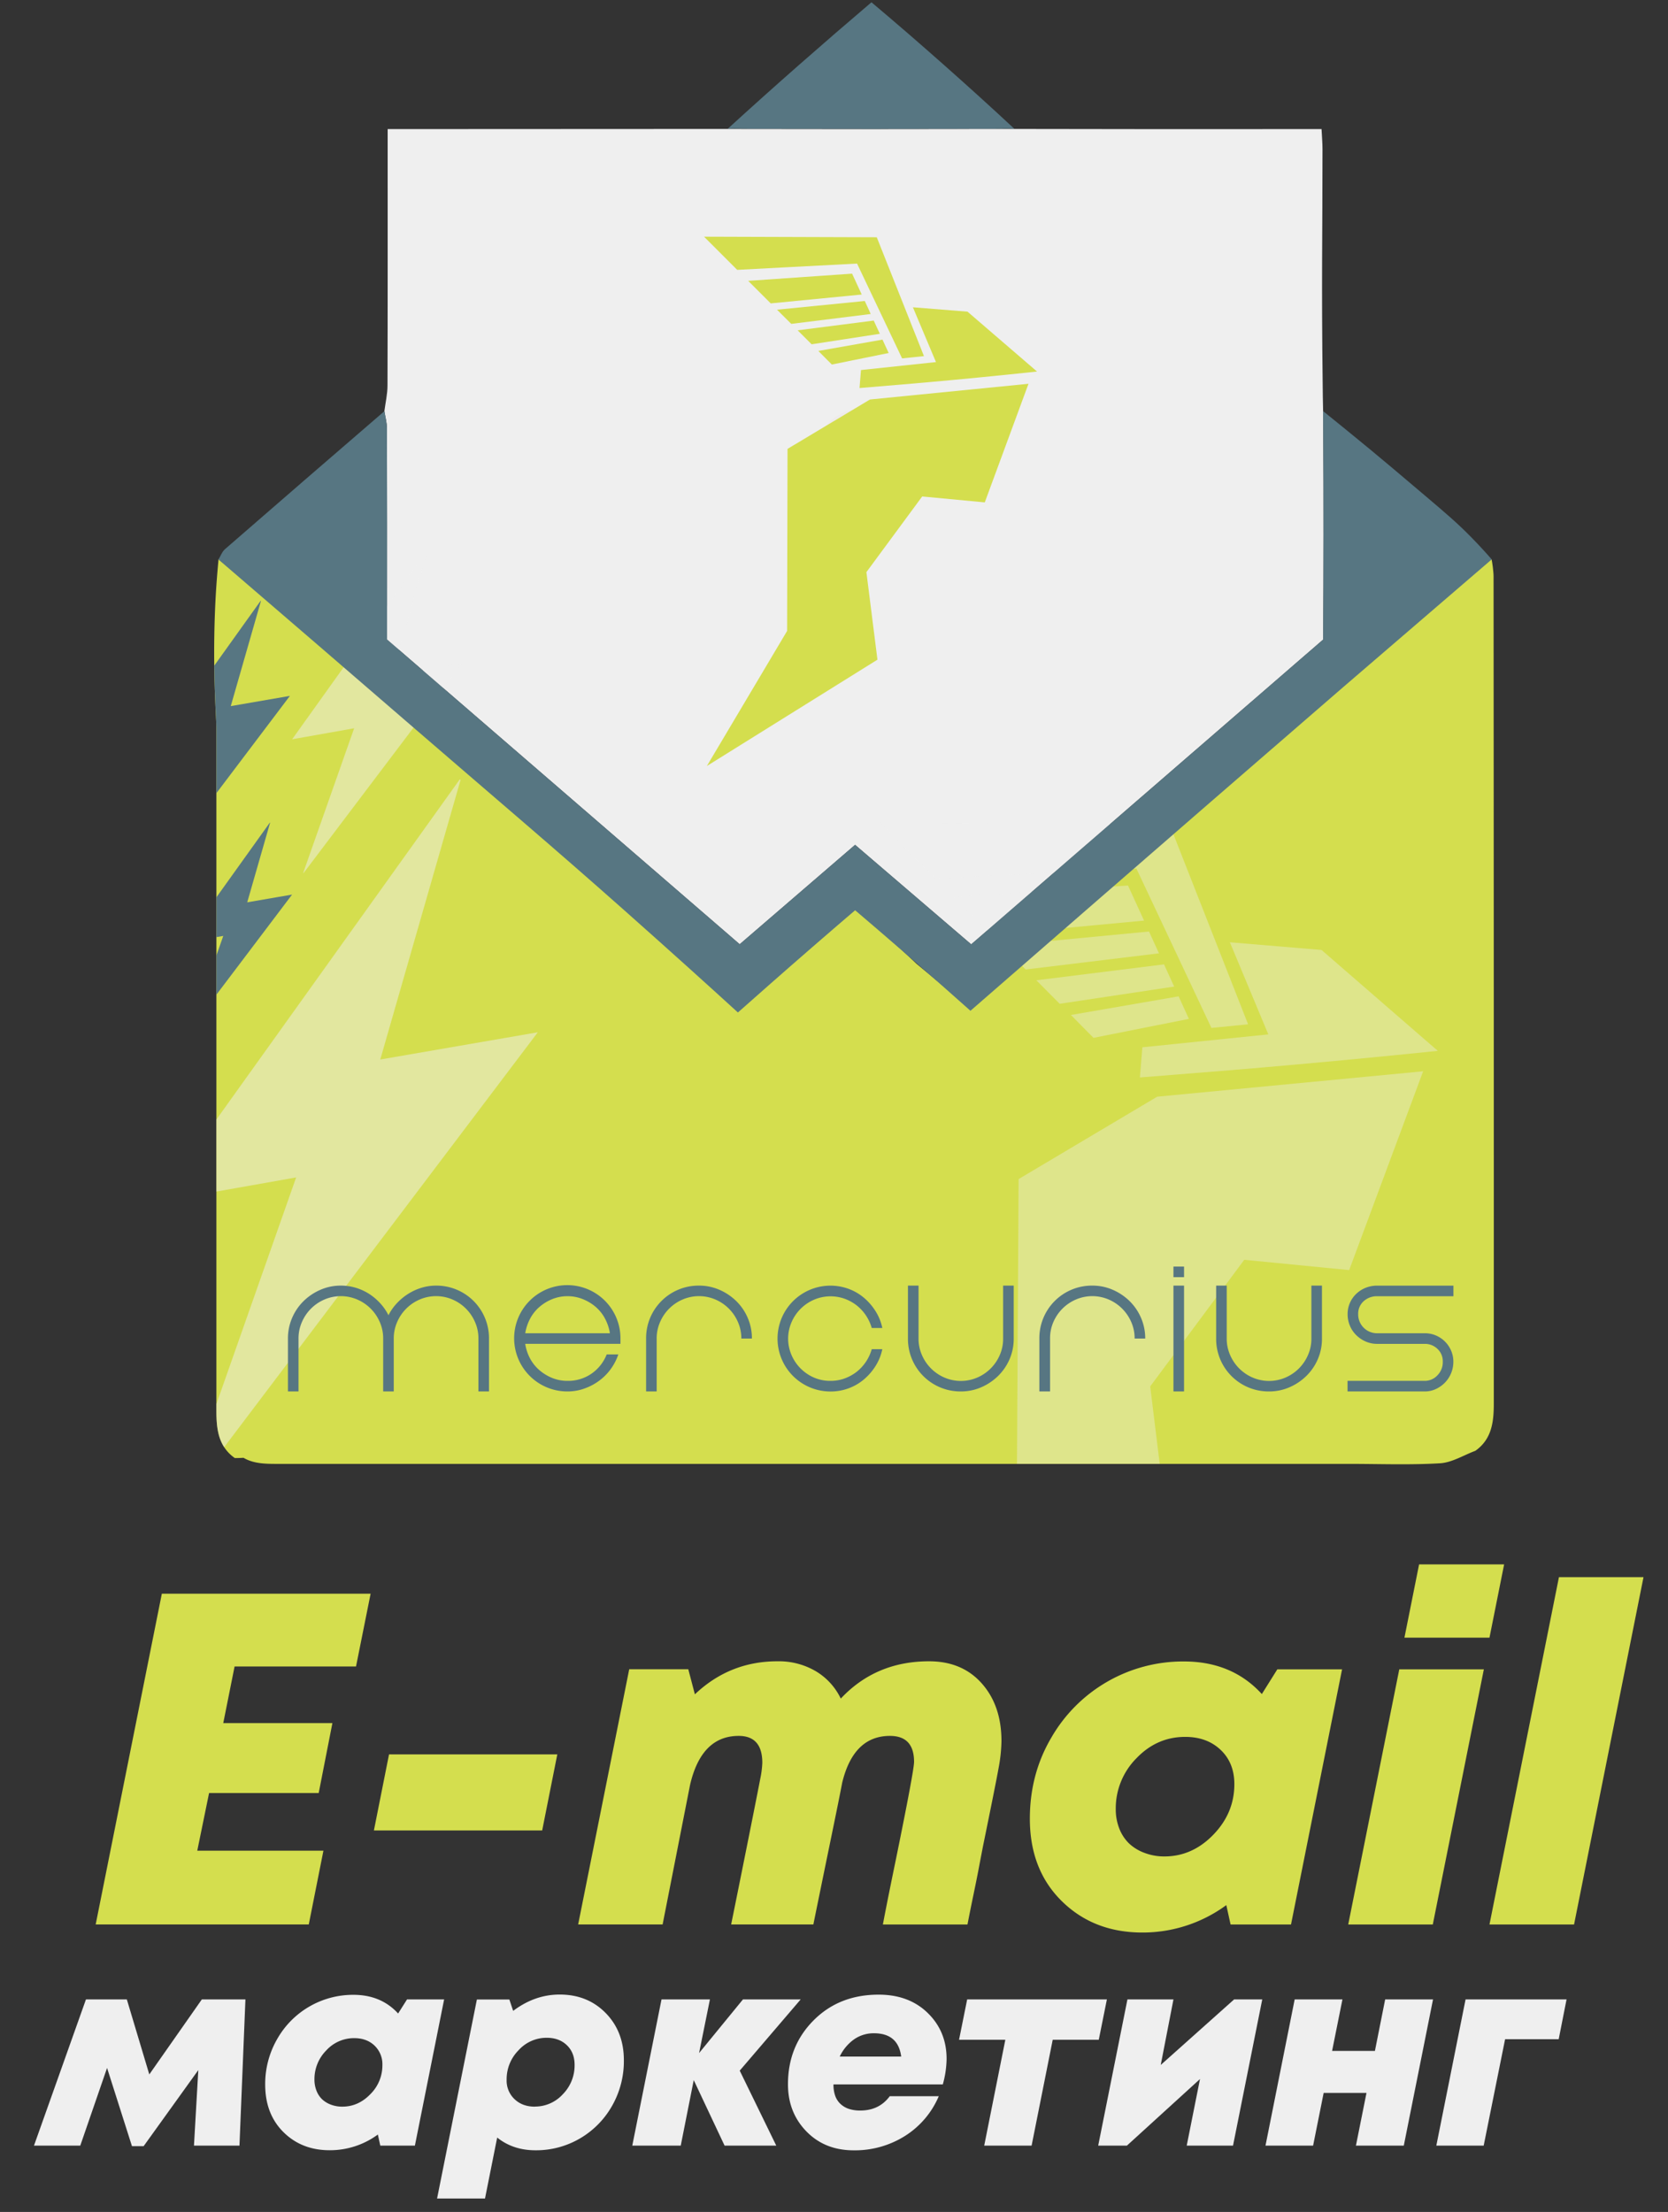 <?xml version="1.0" encoding="UTF-8"?> <svg xmlns="http://www.w3.org/2000/svg" id="Слой_1" data-name="Слой 1" viewBox="0 0 1012.65 1342.74"><rect x="0" y="0" width="1012.65" height="1342.74" fill="#333333" stroke="none"/> <defs> <style>.cls-1{fill:#d4de4e;}.cls-2{fill:#efefef;}.cls-3{fill:#864f6f;}.cls-4{fill:#577682;}.cls-5{fill:#eeebea;}.cls-6{opacity:0.38;}.cls-7{opacity:0.5;}</style> </defs> <title>icons</title> <path class="cls-1" d="M216.14,1011.62H142.42L135.54,1046H201.8l-8.32,42.46H126.93l-7.17,35h76.59l-8.89,44.75H58.09L98.25,967.45H225Z"></path> <path class="cls-1" d="M227,1111.16l9.18-46.18H338.34l-9.18,46.18Z"></path> <path class="cls-1" d="M564.08,1008.47q20.07,0,32,13.48t11.91,35a95.28,95.28,0,0,1-1.72,16.21q-1.72,9.61-9.47,47.47-1.72,8.89-2.72,14.2t-3,14.92q-2,9.62-3.72,18.5H536q2.87-15.2,7.74-38.72,11.19-54.8,11.19-60,0-15.76-14.63-15.77-22.1,0-29,28.4-1.44,7.74-7.17,35.56t-10.33,50.49H443.89q4.59-22.65,10.62-52.78,5.73-28.68,7-35.43a58.86,58.86,0,0,0,1.29-9.89q0-16.35-14.34-16.35-22.67,0-29.54,29.83l-16.64,84.62H351l31-154.9h35.86l4,15.21Q443,1008.46,472,1008.47a44.27,44.27,0,0,1,23.24,6,38.83,38.83,0,0,1,15.2,16.64Q531.67,1008.46,564.08,1008.47Z"></path> <path class="cls-1" d="M775.48,1013.34h39.3l-31,154.9H747.09l-2.59-11.76a85.79,85.79,0,0,1-51,16.64q-29.55,0-48.91-19.08t-19.36-50q0-27,12.9-49a92.32,92.32,0,0,1,80.61-46.47q29.25,0,47.33,19.79Zm-68.55,113.59q16.92,0,29.69-13.19t12.76-30.69q0-12.91-8.32-20.8t-21.51-7.89q-17.22,0-29.69,13.05a43.15,43.15,0,0,0-12.48,30.84,31.8,31.8,0,0,0,2.15,11.76,25.31,25.31,0,0,0,5.88,9,27.48,27.48,0,0,0,9.33,5.73A33.51,33.51,0,0,0,706.93,1126.93Z"></path> <path class="cls-1" d="M818.51,1168.24l31-154.9h51.35l-31,154.9Zm34.13-174.12,8.89-44.46h51.63l-8.89,44.46Z"></path> <path class="cls-1" d="M904.27,1168.24l42.17-210.83h51.34l-42.16,210.83Z"></path> <path class="cls-2" d="M122.53,1213.73H149l-3.62,88.76H117.76l2.63-45.86-33.2,46.19H80.12L65,1255.32l-16.27,47.17H20.63l31.55-88.76H77l13.64,45.53Z"></path> <path class="cls-2" d="M247.11,1213.73h22.52l-17.75,88.76h-21l-1.48-6.74a49.11,49.11,0,0,1-29.25,9.53q-16.94,0-28-10.93T161,1265.67a54.55,54.55,0,0,1,7.4-28.1,52.92,52.92,0,0,1,46.18-26.63q16.77,0,27.12,11.34Zm-39.28,65.09q9.69,0,17-7.56a24.5,24.5,0,0,0,7.32-17.59,15.64,15.64,0,0,0-4.77-11.91q-4.77-4.53-12.33-4.52a22.74,22.74,0,0,0-17,7.48,24.72,24.72,0,0,0-7.15,17.66,18.19,18.19,0,0,0,1.23,6.74,14.5,14.5,0,0,0,3.37,5.18,15.78,15.78,0,0,0,5.35,3.29A19.28,19.28,0,0,0,207.83,1278.82Z"></path> <path class="cls-2" d="M339.81,1210.77q16.92,0,27.94,11.26t11,28.68a54.75,54.75,0,0,1-7.06,27.45A53.07,53.07,0,0,1,352.3,1298a52.52,52.52,0,0,1-27.28,7.31q-13.49,0-23.18-7.72l-7.39,37h-29.1l24.17-120.81h19.72l2.3,6.91Q324.68,1210.77,339.81,1210.77Zm-15.12,68a22.74,22.74,0,0,0,17-7.48,24.89,24.89,0,0,0,7.15-17.83q0-7.4-4.68-11.92t-12.25-4.52a22.88,22.88,0,0,0-17.09,7.56,25,25,0,0,0-7.24,17.92,15.45,15.45,0,0,0,4.77,11.75Q317.13,1278.82,324.69,1278.82Z"></path> <path class="cls-2" d="M486.09,1213.73l-37,43.23,22.19,45.53H439.9l-18.73-39.78-7.89,39.78H383.86l17.75-88.76H431l-6.58,32.55,26.63-32.55Z"></path> <path class="cls-2" d="M574.68,1249.89a60.14,60.14,0,0,1-2.3,15.45H506a20.44,20.44,0,0,0,1.06,6.91,12.32,12.32,0,0,0,3.21,4.93,13.78,13.78,0,0,0,5.09,3,21.85,21.85,0,0,0,6.91,1q11.5,0,17.91-8.71h29.75a52.81,52.81,0,0,1-20.54,24.16,57,57,0,0,1-31.07,8.71q-17.58,0-28.76-11.5t-11.18-28.6q0-23.17,15.54-38.79t39.52-15.62q18.41,0,29.84,11.18T574.68,1249.89Zm-44-15.61a20.66,20.66,0,0,0-12.41,3.86,27,27,0,0,0-8.46,10.27h37.31Q545.26,1234.28,530.63,1234.28Z"></path> <path class="cls-2" d="M672,1213.73l-4.93,24.49H639.11l-12.82,64.27H597.52l12.82-64.27h-28.1l4.93-24.49Z"></path> <path class="cls-2" d="M749.23,1213.73h17.09l-17.75,88.76H720.46l8.06-40.43-44.38,40.43H666.72l17.75-88.76h27.94l-7.72,39.78Z"></path> <path class="cls-2" d="M840.94,1213.73H870l-17.75,88.76H823.19l6.41-32h-26l-6.41,32H768.29L786,1213.73H815L808.72,1245h26Z"></path> <path class="cls-2" d="M951.06,1213.73l-4.77,24.16H913.75l-13,64.6H872l17.75-88.76Z"></path> <path class="cls-2" d="M803.28,388.26l-213.66,185c-24.16-20.72-47.22-40.46-70.49-60.4l-70.06,60.34c-72-62.22-142.94-123.55-214.1-185V377.14c0-39.06.06-78.1-.06-117.15,0-3.47-1-6.94-1.55-10.43.67-5.14,1.87-10.29,1.89-15.43.16-47.89.1-95.78.1-143.64V78.37h12.41q84.14,0,168.24-.08h24.83c.26,0,.51,0,.77,0q77.53.17,155.06,0c.25,0,.51,0,.76,0h24.83q84.14.19,168.24.08h11.83c.21,4.55.57,8.33.57,12.12,0,52.89-.67,79.37.12,143.64,0,3.21.11,8.63.25,15.43,0,3.8.06,7.61.08,11.41Q803.76,324.95,803.28,388.26Z"></path> <path class="cls-3" d="M466.8,598q5.91-5,11.79-10l-28.5,24.83c-.67-.63-1.35-1.29-2-2C454.38,606.61,461,602.8,466.8,598Z"></path> <path class="cls-3" d="M581.42,605l-1.38.63L556.32,585q7.18,6.19,14.43,12.28A112.68,112.68,0,0,0,581.42,605Z"></path> <path class="cls-4" d="M615.79,78.16c-2.24-.11-5.08-.16-8.42,0l-.77,0q-77.54.18-155,0l-.77,0c-3.61-.17-6.67-.12-9,0Q463.15,58.68,485.55,39q21.92-19.26,43.52-37.61Q550.61,19.51,572.6,39,594.89,58.71,615.79,78.16Z"></path> <path class="cls-5" d="M485.73,300.45c-.19-14.64,5.35-29,15.55-41.64,8-9.84,20-12.91,29.74-8s13.23,14.78,10,27.77c-2,8.24-3.77,16.62-6.64,24.57a51.23,51.23,0,0,1-8.72,15.17c-7.12,8.5-20.19,12-28.35,8.63C488.68,323.33,485.61,316.8,485.73,300.45Z"></path> <path class="cls-1" d="M906.89,851.85c0,11.09-1.09,21.71-11.2,28.85-7.13,2.65-14.16,7.13-21.42,7.57-18.33,1.1-36.76.37-55.15.37H168.91c-7.4,0-14.78,0-21.06-3.69-1.71.09-3.47.15-5.28.15a24,24,0,0,1-6.48-6.62c-4.17-6.4-4.72-14.17-4.72-22.2v-4q0-64.47,0-129,0-21.87,0-43.74,0-37.89,0-75.8,0-11.9,0-23.79V442.15c0-4.33-1.07-18.1-1.3-38.07-.31-26.38,1.06-45.22,1.35-49.47.44-6.23.91-11.43,1.26-15.13Q198.21,392.87,254.92,440s76.27,63.4,127,109.17c1.54,1.4,2.32,2.09,3.29,3,13.69,12.53,38.53,37,49.64,49.07a37.41,37.41,0,0,0,13.24,9.54c.93.39,1.69.65,2.07.78q14.13-12,28.31-24.23Q495.5,572.67,512.31,558l6.85-5.74q9.35,7.61,19,16.11,9.52,8.37,18.13,16.57l24.37,20.32.73-.28s16.18-6.34,35.12-22.67c2.9-2.5,5.8-5.2,8.67-8.12.69-.7,1.36-1.39,2-2.07,2.51-2.64,4.72-5.18,6.7-7.62,6.82-8.39,10.93-15.57,14.78-21.48q1.1-1.68,2.19-3.27c2.73-4,5.53-7.61,8.41-11,9.69-11.45,20.29-20.06,32.34-28.34,27.74-19.06,63.1-36.37,112.45-82.43,4.69-4.38,4.33-4.18,9-8.55a569.79,569.79,0,0,1,92.51-69.87,75.31,75.31,0,0,1,1.06,7.93,26.17,26.17,0,0,1,.13,2.66Q906.93,601,906.89,851.85Z"></path> <polygon class="cls-1" points="523.16 178.79 467.91 184.17 454.23 170.49 517.31 166.12 523.16 178.79"></polygon> <path class="cls-1" d="M528.59,190.61l-48.21,6L471.73,188,525,182.71l2.89,6.26Z"></path> <path class="cls-1" d="M478.11,272.49Q478,327.74,477.86,383l-48.72,82L532.7,400.45,526,347.31l33.86-45.93,38,3.59,26.54-72-96.23,9.54Z"></path> <path class="cls-1" d="M522.71,224.63l-.59,7.31h0l-.3,3.62,33.6-2.82,1.24-.12,4.93-.42q34.44-3.07,68-6.66l-6.7-5.77h0l-35.51-30.58-33.15-2.65,14,33.26Z"></path> <path class="cls-1" d="M534.15,202.63,492.74,209l-8.48-8.48q23.08-2.94,46.18-5.92Z"></path> <path class="cls-1" d="M539.51,214.29q-17.24,3.51-34.49,7l-2.75-2.75-5.45-5.5,38.94-6.88Z"></path> <path class="cls-1" d="M560.94,216.18l-13.27,1.38Q534,188.78,520.32,160l-46,2.41-26.76,1.41-20.13-20.13,104.86.34Q546.62,180.11,560.94,216.18Z"></path> <g class="cls-6"> <polygon class="cls-2" points="694.56 558.84 601.83 567.53 578.96 544.5 684.82 537.55 694.56 558.84"></polygon> <path class="cls-2" d="M703.61,578.71l-80.93,9.82L608.22,574q44.65-4.25,89.34-8.53L702.37,576Z"></path> <path class="cls-2" d="M864,650.31,819.09,771l-63.7-6.25-57.1,76.85,5.77,47H617.41q.5-86.43,1-172.86l84.12-50Z"></path> <path class="cls-2" d="M693.53,635.75l-1,12.26h0l-.51,6.06,56.38-4.52,2.08-.2c2.78-.23,5.5-.43,8.28-.67q57.81-4.95,114.15-10.76l-11.21-9.72h0l-59.39-51.53L746.66,572,770,627.92Z"></path> <path class="cls-2" d="M712.85,598.9l-69.51,10.44-14.17-14.27,77.51-9.66Z"></path> <path class="cls-2" d="M721.78,618.5q-28.92,5.78-57.9,11.52l-4.6-4.63c-3-3.08-6.08-6.18-9.11-9.26q32.69-5.67,65.38-11.31Z"></path> <path class="cls-2" d="M757.73,621.8,735.46,624q-22.76-48.39-45.55-96.77l-77.21,3.78q-22.44,1.11-44.91,2.2l-33.64-33.89,175.92,1.19Q733.92,561.2,757.73,621.8Z"></path> </g> <g class="cls-7"> <path class="cls-2" d="M326.51,626.63q-95.6,126.42-190.42,251.86c-4.17-6.4-4.72-14.17-4.72-22.2v-4l48.41-137.54-48.41,8.58q0-21.87,0-43.74Q205.52,576,279.1,473.14l.53.25c-16.19,56.38-32.38,112.75-48.76,169.77C262.82,637.64,294.29,632.21,326.51,626.63Z"></path> </g> <path class="cls-4" d="M264.75,780.42a31.91,31.91,0,0,1,32.12,32.13v32.12h-6.42V812.55a24.54,24.54,0,0,0-2.06-10,26.06,26.06,0,0,0-13.68-13.69,25.22,25.22,0,0,0-19.92,0,26.06,26.06,0,0,0-13.68,13.69,24.54,24.54,0,0,0-2.06,10v32.12h-6.42V812.55a24.54,24.54,0,0,0-2.06-10,26.06,26.06,0,0,0-13.68-13.69,25.22,25.22,0,0,0-19.92,0,26.06,26.06,0,0,0-13.68,13.69,24.54,24.54,0,0,0-2.06,10v32.12h-6.42V812.55a31.14,31.14,0,0,1,2.57-12.6,31.79,31.79,0,0,1,7-10.21,33.85,33.85,0,0,1,10.22-6.81,30.65,30.65,0,0,1,12.33-2.51,31.4,31.4,0,0,1,9.19,1.35,32,32,0,0,1,8.16,3.79,34.54,34.54,0,0,1,6.68,5.72,31.88,31.88,0,0,1,4.88,7.13,30.91,30.91,0,0,1,4.95-7.13,35,35,0,0,1,6.81-5.72,33,33,0,0,1,8.16-3.79A30.27,30.27,0,0,1,264.75,780.42Z"></path> <path class="cls-4" d="M344.56,838.24a24.86,24.86,0,0,0,14.52-4.36,25.51,25.51,0,0,0,9.25-11.7h7.07a33.54,33.54,0,0,1-4.69,9,32.42,32.42,0,0,1-7.07,7.06,34.26,34.26,0,0,1-8.93,4.69,30,30,0,0,1-10.15,1.74,32.27,32.27,0,1,1,32.12-32.12v3.21H318.86a27.59,27.59,0,0,0,3,9,24.82,24.82,0,0,0,5.72,7.07,28.12,28.12,0,0,0,7.77,4.69A24.27,24.27,0,0,0,344.56,838.24Zm0-51.39a24.47,24.47,0,0,0-9.19,1.73,28.12,28.12,0,0,0-7.77,4.69,24.67,24.67,0,0,0-5.72,7.13,28.49,28.49,0,0,0-3,8.93h51.4a28.49,28.49,0,0,0-3-8.93,24.67,24.67,0,0,0-5.72-7.13,27.92,27.92,0,0,0-7.84-4.69A24.6,24.6,0,0,0,344.56,786.85Z"></path> <path class="cls-4" d="M424.37,780.42a30.65,30.65,0,0,1,12.33,2.51,33.85,33.85,0,0,1,10.22,6.81,31.63,31.63,0,0,1,7,10.21,31.14,31.14,0,0,1,2.57,12.6h-6.42a24.54,24.54,0,0,0-2.06-10,26.06,26.06,0,0,0-13.68-13.69,25.22,25.22,0,0,0-19.92,0,26.06,26.06,0,0,0-13.68,13.69,24.54,24.54,0,0,0-2.06,10v32.12h-6.42V812.55a31.86,31.86,0,0,1,32.12-32.13Z"></path> <path class="cls-4" d="M504.18,838.24a24.71,24.71,0,0,0,8.61-1.47,27.17,27.17,0,0,0,7.26-4A26.8,26.8,0,0,0,529.24,819h6.42a30.92,30.92,0,0,1-4.11,10.22,35.09,35.09,0,0,1-7.07,8.15,30.86,30.86,0,0,1-9.31,5.4,31.3,31.3,0,0,1-11,1.93,32.13,32.13,0,1,1,11-62.32,31.07,31.07,0,0,1,9.31,5.4,34.94,34.94,0,0,1,7.07,8.16,30.78,30.78,0,0,1,4.11,10.21h-6.42a26.91,26.91,0,0,0-9.19-13.75,26.87,26.87,0,0,0-7.26-4,25.48,25.48,0,0,0-18.57.57,26.06,26.06,0,0,0-13.68,13.69,25.08,25.08,0,0,0,0,19.91,26.06,26.06,0,0,0,13.68,13.69A24.56,24.56,0,0,0,504.18,838.24Z"></path> <path class="cls-4" d="M583.35,844.67a31.87,31.87,0,0,1-32.13-32.12V780.42h6.43v32.13a24.48,24.48,0,0,0,2.05,10,26.12,26.12,0,0,0,13.69,13.69,25.2,25.2,0,0,0,19.91,0A26.12,26.12,0,0,0,607,822.5a24.48,24.48,0,0,0,2-10V780.42h6.43v32.13a31.1,31.1,0,0,1-2.57,12.65,32,32,0,0,1-7,10.15,33.85,33.85,0,0,1-10.22,6.81A30.69,30.69,0,0,1,583.35,844.67Z"></path> <path class="cls-4" d="M663.15,780.42a30.7,30.7,0,0,1,12.34,2.51,33.8,33.8,0,0,1,10.21,6.81,31.82,31.82,0,0,1,7,10.21,31.31,31.31,0,0,1,2.57,12.6h-6.43a24.53,24.53,0,0,0-2.05-10,26.12,26.12,0,0,0-13.69-13.69,25.2,25.2,0,0,0-19.91,0,26.12,26.12,0,0,0-13.69,13.69,24.53,24.53,0,0,0-2,10v32.12H631V812.55a31.87,31.87,0,0,1,32.12-32.13Z"></path> <path class="cls-4" d="M712.41,775.28v-6.42h6.43v6.42Zm0,69.39V780.42h6.43v64.25Z"></path> <path class="cls-4" d="M770.45,844.67a31.84,31.84,0,0,1-32.12-32.12V780.42h6.42v32.13a24.49,24.49,0,0,0,2.06,10,26.06,26.06,0,0,0,13.68,13.69,25.22,25.22,0,0,0,19.92,0,26.06,26.06,0,0,0,13.68-13.69,24.49,24.49,0,0,0,2.06-10V780.42h6.42v32.13A30.93,30.93,0,0,1,800,825.2a31.7,31.7,0,0,1-7,10.15,33.85,33.85,0,0,1-10.22,6.81A30.65,30.65,0,0,1,770.45,844.67Z"></path> <path class="cls-4" d="M827.9,789.87a10.14,10.14,0,0,0-3.34,7.9,11.41,11.41,0,0,0,11.57,11.56H865a16.94,16.94,0,0,1,6.74,1.35,17.44,17.44,0,0,1,9.25,9.25,17,17,0,0,1,1.35,6.75,18.18,18.18,0,0,1-5.07,12.59,18.71,18.71,0,0,1-5.53,3.92,15.62,15.62,0,0,1-6.74,1.48h-46.9v-6.43H865a10.36,10.36,0,0,0,7.64-3.34,11.28,11.28,0,0,0,3.28-8.22,10.26,10.26,0,0,0-3.28-7.9,10.92,10.92,0,0,0-7.64-3H836.13a17.13,17.13,0,0,1-7.14-1.48,18.91,18.91,0,0,1-5.71-3.92,17.17,17.17,0,0,1-3.79-5.72,17.83,17.83,0,0,1-1.35-6.87,16.91,16.91,0,0,1,5.14-12.27,17.71,17.71,0,0,1,5.71-3.73,18.6,18.6,0,0,1,7.14-1.35h46.25v6.43H836.13A11.84,11.84,0,0,0,827.9,789.87Z"></path> <path class="cls-4" d="M177.32,543.05l-45.95,60.77q0-11.9,0-23.79c1.39-3.95,2.78-7.93,4.18-11.9l-4.18.75V544.71l32.45-45.35.15.07c-4.61,16.05-9.21,32.1-13.88,48.32Z"></path> <path class="cls-4" d="M131.38,481.47V442.15c0-4.33-1.07-18.1-1.3-38.07q14.07-19.69,28.13-39.33l.2.1L140.1,428.64,176,422.43Q153.65,452,131.38,481.47Z"></path> <g class="cls-7"> <path class="cls-2" d="M215,442.1l-37.65,6.68,82-114.68.24.12c-7.23,25.19-14.47,50.39-21.79,75.87l42.74-7.39Q232.22,466.63,184.28,530l-.22-.11Z"></path> </g> <path class="cls-4" d="M905.62,339.58q-45,38.73-90.1,77.49c-56.18,48.6-105.5,91.37-155.11,134.52-23.91,20.79-49.71,43.25-71.24,62q-9.15-8.18-18.43-16.35-25.87-22.8-51.59-44.68Q493.05,574.86,466.8,598q-9.46,8.31-18.81,16.62c-16-14.61-40-36.32-69.35-62.37-44.7-39.63-76.34-66.3-126.21-109.39q-59.82-51.71-119.8-103.23c1.3-2.13,2.21-4.73,4-6.3q48.29-42,96.73-83.72c.55,3.49,1.53,7,1.55,10.43.12,39.05.06,78.09.06,117.15V388.2c71.16,61.48,142.11,122.81,214.1,185l70.06-60.34c23.27,19.94,46.33,39.68,70.49,60.4l213.66-185q.48-63.33.06-127.29,0-5.7-.08-11.41,13.66,11,28.87,23.53c8.8,7.27,16.89,14.12,33.08,27.84,13.46,11.4,19.64,16.72,27.72,24.92C898.42,331.43,902.74,336.26,905.62,339.58Z"></path> </svg> 